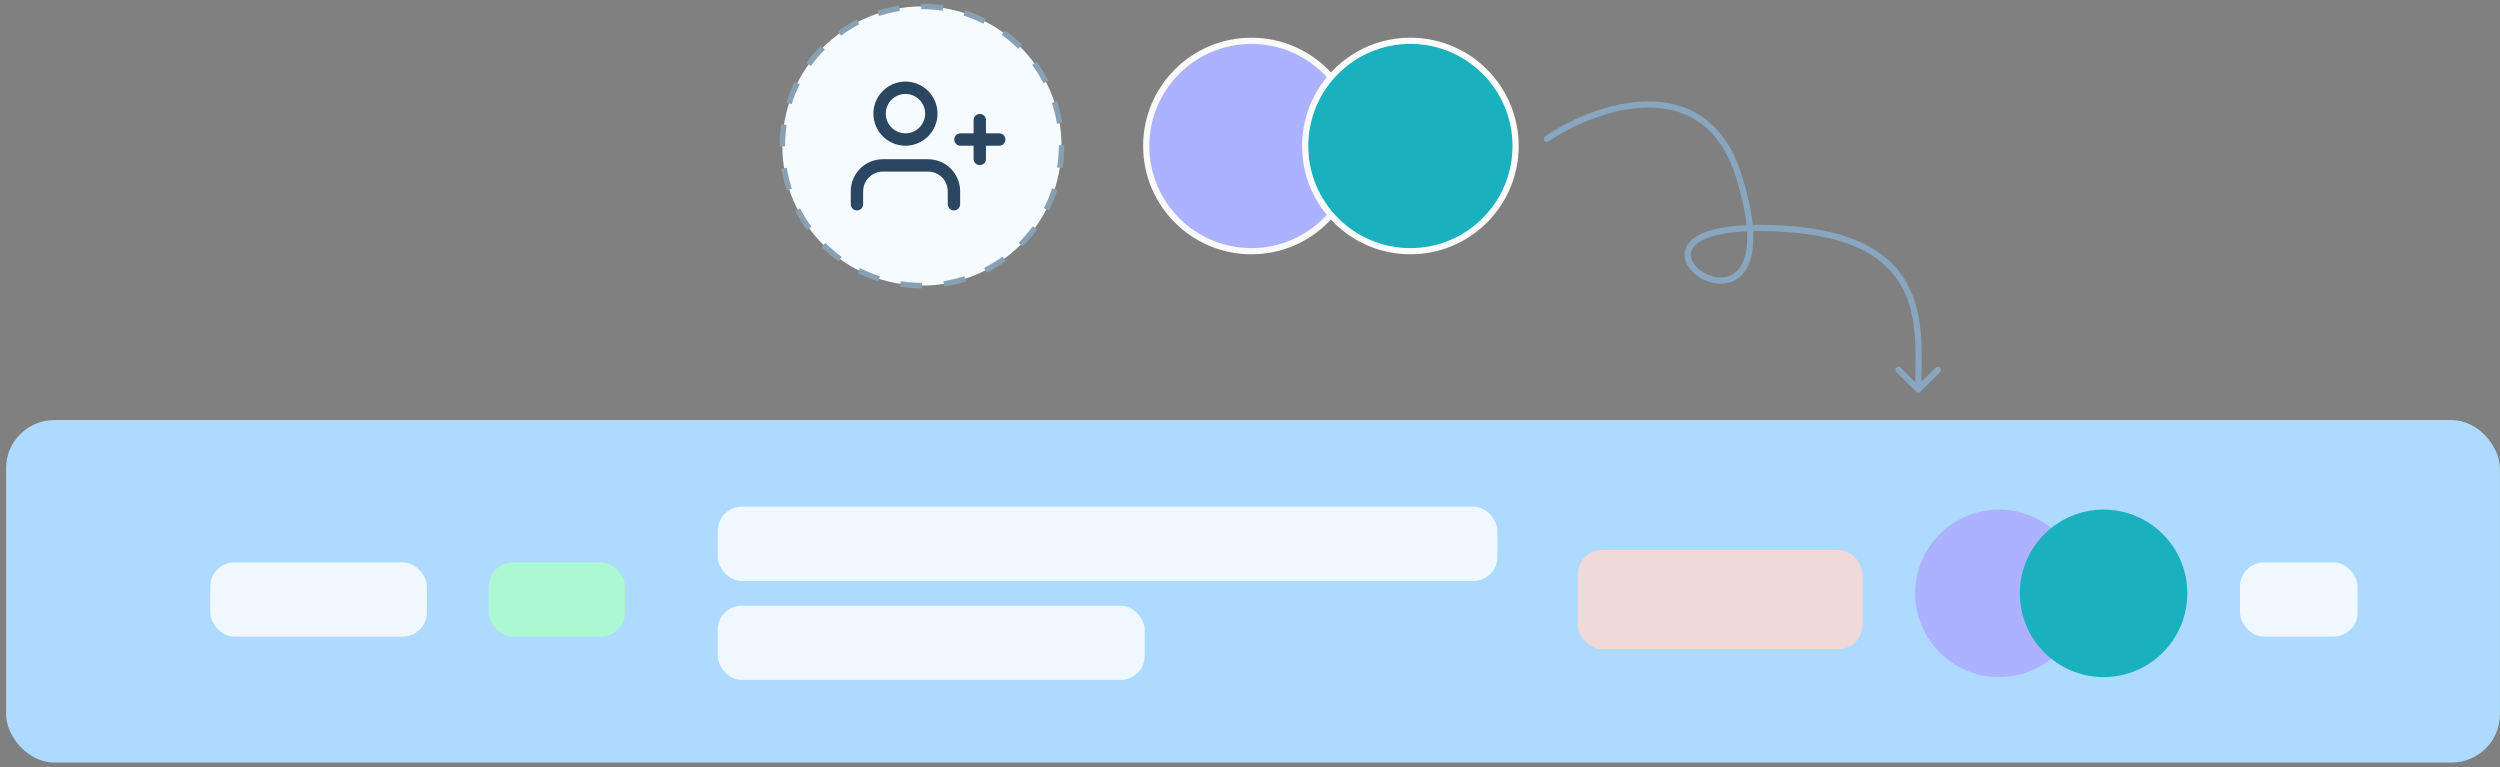 <svg width="404" height="124" viewBox="0 0 404 124" fill="none" xmlns="http://www.w3.org/2000/svg">
<rect x="0" y="0" width="404" height="124" fill="#808080" stroke="none"/>
<path d="M249.701 22.028C249.473 22.184 249.416 22.496 249.573 22.723C249.729 22.951 250.041 23.008 250.268 22.851L249.701 22.028ZM280.984 28.44L281.461 28.29L280.984 28.44ZM287.984 36.94L288.013 36.441L287.984 36.94ZM309.631 63.294C309.826 63.489 310.143 63.489 310.338 63.294L313.52 60.111C313.715 59.916 313.715 59.6 313.52 59.404C313.325 59.209 313.008 59.209 312.813 59.404L309.984 62.233L307.156 59.404C306.961 59.209 306.644 59.209 306.449 59.404C306.254 59.6 306.254 59.916 306.449 60.111L309.631 63.294ZM250.268 22.851C253.968 20.302 260.239 17.443 266.227 17.384C269.211 17.354 272.101 18.02 274.576 19.74C277.048 21.459 279.151 24.262 280.507 28.589L281.461 28.29C280.052 23.793 277.834 20.788 275.147 18.919C272.463 17.053 269.355 16.353 266.218 16.384C259.964 16.445 253.5 19.41 249.701 22.028L250.268 22.851ZM280.507 28.589C281.811 32.748 282.336 35.938 282.344 38.343C282.351 40.75 281.841 42.333 281.113 43.323C279.702 45.242 277.246 45.16 275.36 44.069C274.427 43.53 273.714 42.781 273.4 42.015C273.098 41.278 273.153 40.514 273.768 39.807C274.413 39.064 275.716 38.336 278.022 37.864C280.317 37.394 283.543 37.19 287.956 37.439L288.013 36.441C283.55 36.189 280.23 36.391 277.822 36.885C275.425 37.375 273.868 38.167 273.013 39.151C272.128 40.17 272.043 41.34 272.475 42.394C272.895 43.419 273.792 44.318 274.859 44.935C276.973 46.157 280.079 46.418 281.919 43.915C282.816 42.695 283.352 40.876 283.344 38.339C283.336 35.801 282.783 32.507 281.461 28.29L280.507 28.589ZM287.956 37.439C300.099 38.123 305.389 42.193 307.72 47.109C308.9 49.596 309.346 52.347 309.493 55.09C309.641 57.851 309.484 60.523 309.484 62.94H310.484C310.484 60.606 310.641 57.827 310.491 55.037C310.341 52.23 309.882 49.334 308.624 46.681C306.08 41.317 300.37 37.137 288.013 36.441L287.956 37.439Z" fill="#89A6C0"/>
<rect x="0.984" y="67.883" width="403" height="55.344" rx="7.795" fill="#AEDAFF"/>
<g opacity="0.8">
<rect x="115.984" y="81.883" width="126" height="12" rx="3.897" fill="white"/>
<rect x="115.984" y="97.883" width="69" height="12" rx="3.897" fill="white"/>
<rect x="361.984" y="90.883" width="19" height="12" rx="3.897" fill="white"/>
<rect x="254.984" y="88.883" width="46" height="16" rx="3.897" fill="#FFDACD"/>
<rect x="33.984" y="90.883" width="35" height="12" rx="3.897" fill="white"/>
<rect x="78.984" y="90.883" width="22" height="12" rx="3.897" fill="#ABFFC8"/>
</g>
<circle cx="323.028" cy="95.884" r="13.532" fill="#ACB2FF"/>
<circle cx="339.942" cy="95.884" r="13.532" fill="#1AB1BE"/>
<circle cx="202.229" cy="23.594" r="17" fill="#ACB2FF" stroke="#FAFAFA"/>
<circle cx="227.92" cy="23.594" r="17" fill="#1AB1BE" stroke="#FBFBFB"/>
<circle cx="148.984" cy="23.594" r="22.558" fill="#F5FBFF" stroke="#88A0B1" stroke-width="0.885" stroke-dasharray="3.54 3.54"/>
<path d="M154.158 33.005V30.913C154.158 29.804 153.718 28.74 152.934 27.956C152.15 27.171 151.087 26.73 149.978 26.73H142.664C141.556 26.73 140.492 27.171 139.709 27.956C138.925 28.74 138.484 29.804 138.484 30.913V33.005" stroke="#2A4661" stroke-width="2" stroke-linecap="round" stroke-linejoin="round"/>
<path d="M146.322 22.547C148.631 22.547 150.502 20.674 150.502 18.364C150.502 16.054 148.631 14.182 146.322 14.182C144.014 14.182 142.143 16.054 142.143 18.364C142.143 20.674 144.014 22.547 146.322 22.547Z" stroke="#2A4661" stroke-width="2" stroke-linecap="round" stroke-linejoin="round"/>
<path d="M158.332 19.408V25.682" stroke="#2A4661" stroke-width="2" stroke-linecap="round" stroke-linejoin="round"/>
<path d="M161.473 22.547H155.203" stroke="#2A4661" stroke-width="2" stroke-linecap="round" stroke-linejoin="round"/>
</svg>
